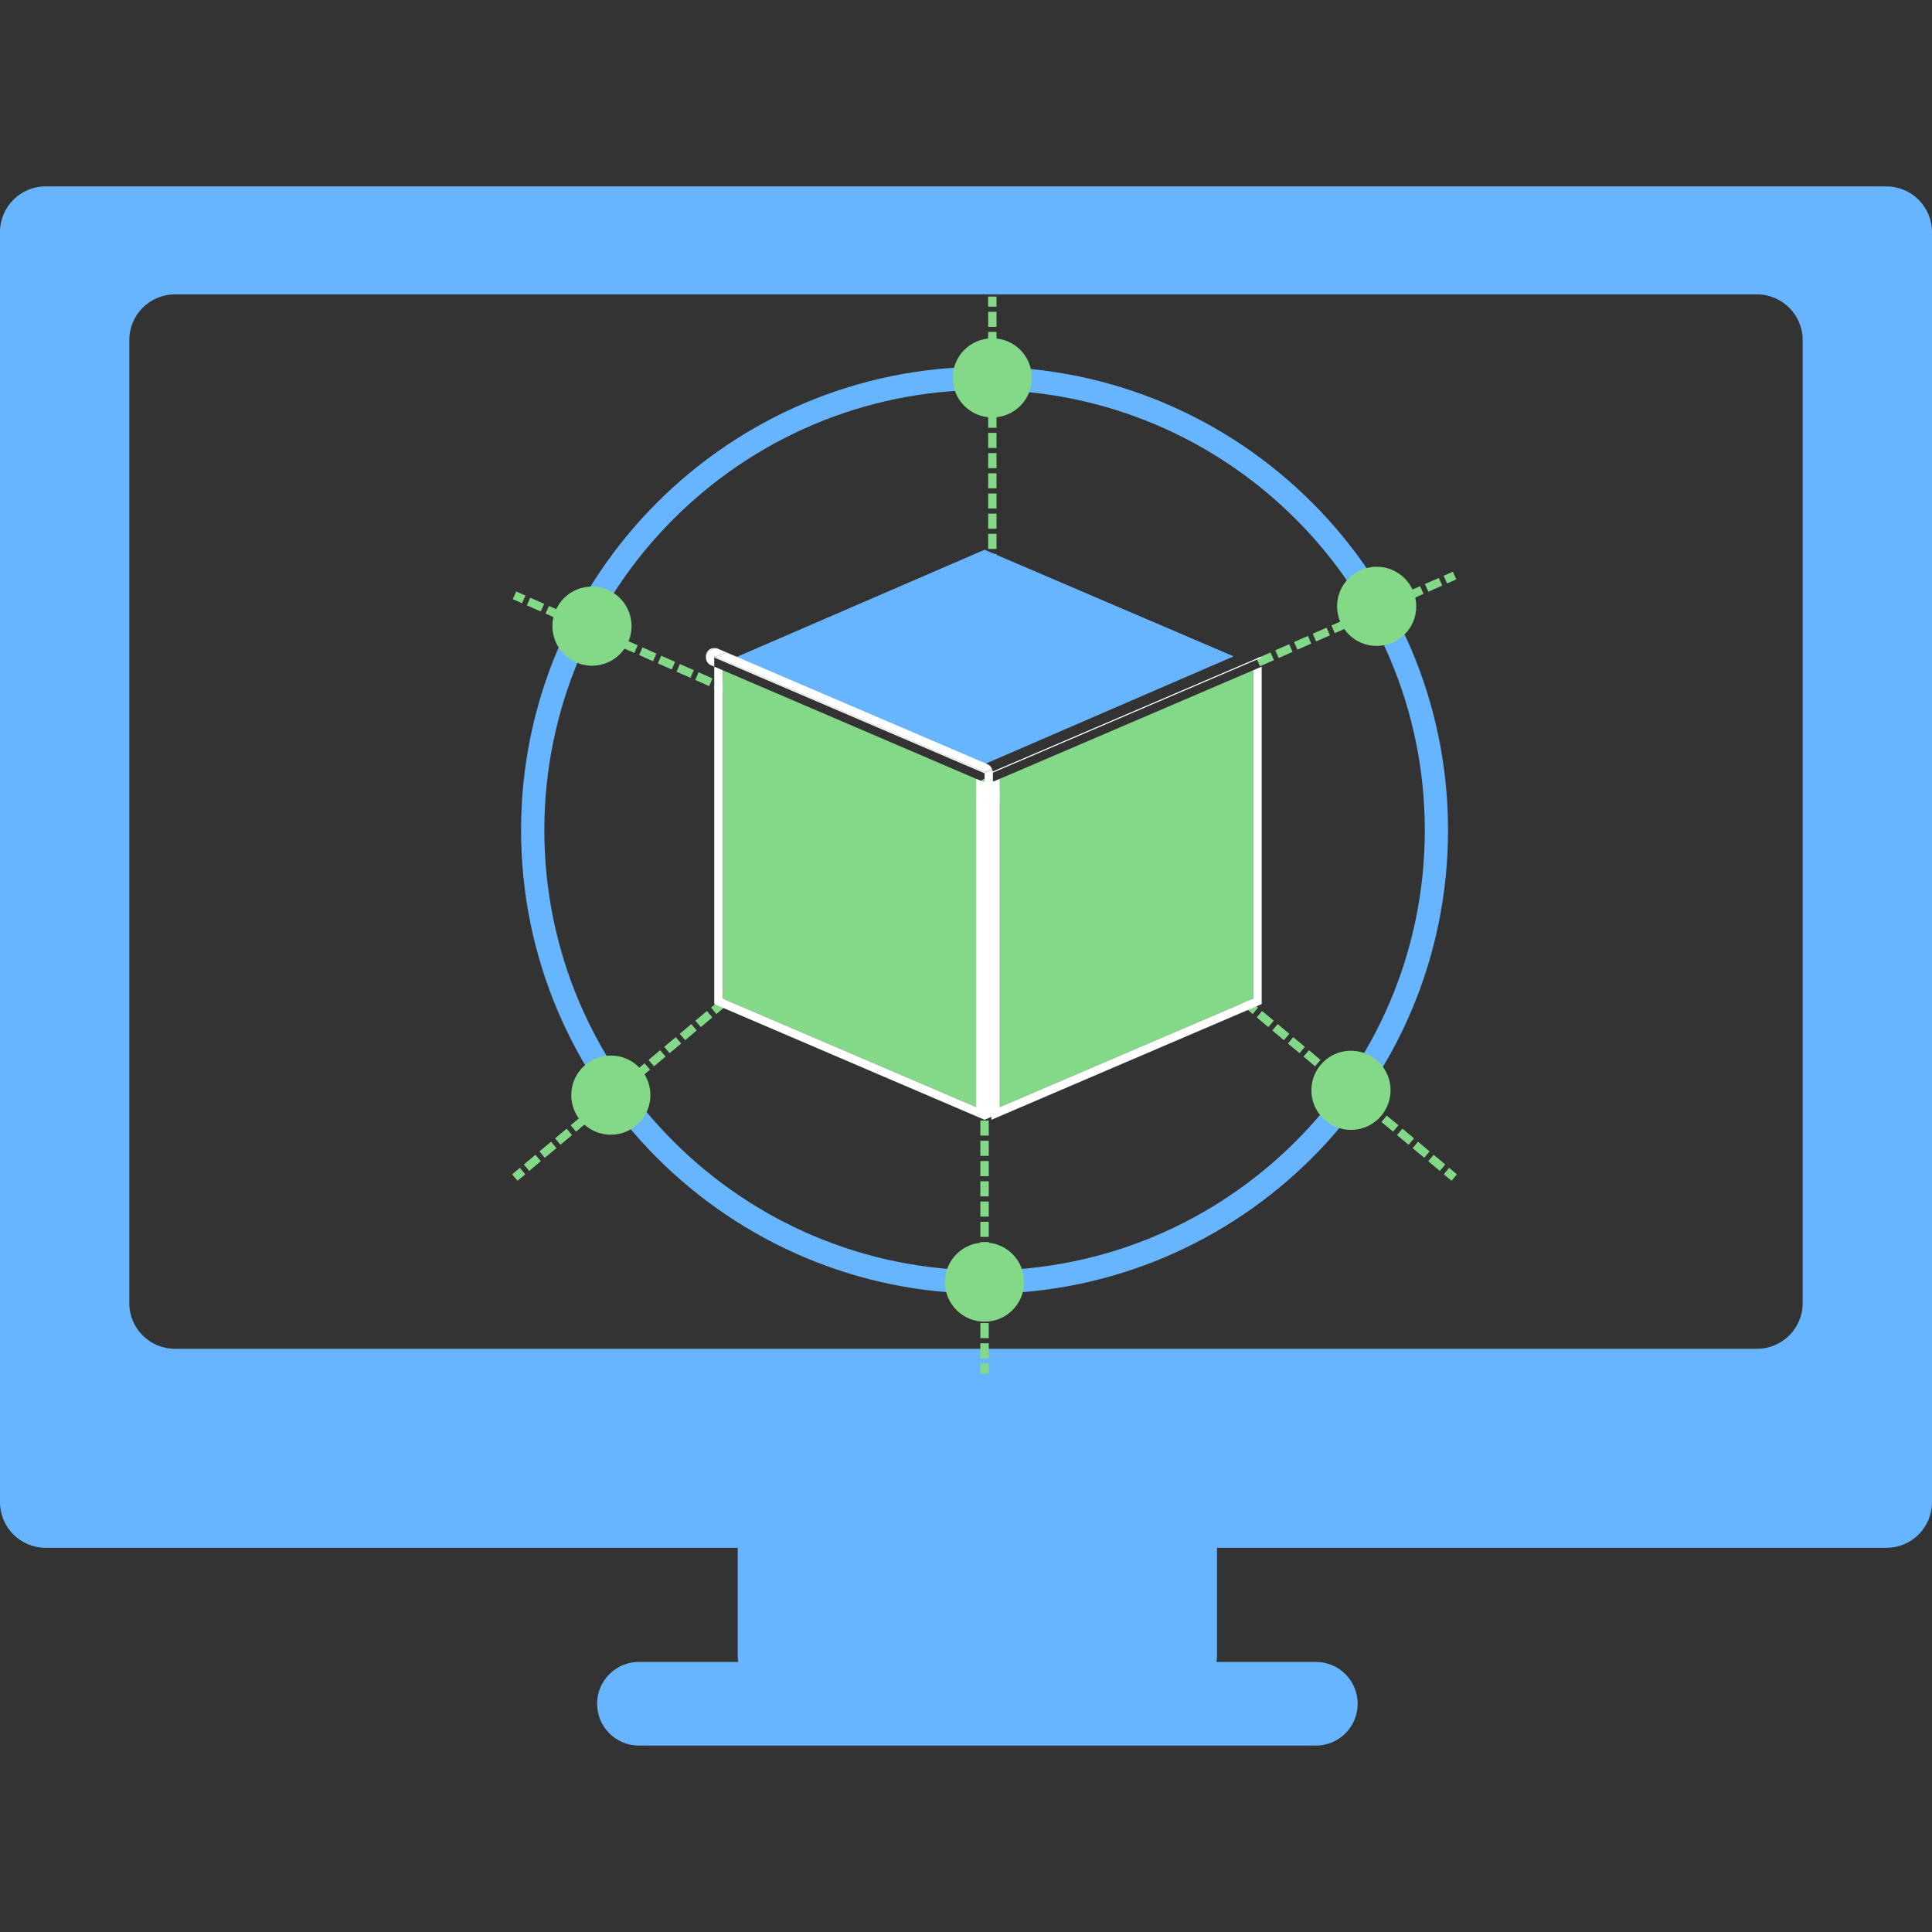<svg width="40" height="40" viewBox="0 0 40 40" fill="none" xmlns="http://www.w3.org/2000/svg">
<rect x="0" y="0" width="40" height="40" fill="#333333" stroke="none"/>
<g clip-path="url(#clip0_893_16480)">
<path d="M39.054 3.859H0.945C0.424 3.859 0 4.282 0 4.804V31.102C0 31.624 0.424 32.046 0.945 32.046H15.274V34.313C15.274 34.346 15.282 34.377 15.285 34.408H13.228C12.751 34.408 12.362 34.796 12.362 35.275C12.362 35.753 12.751 36.141 13.228 36.141H27.243C27.722 36.141 28.109 35.754 28.109 35.275C28.109 34.796 27.722 34.408 27.243 34.408H25.186C25.189 34.377 25.197 34.345 25.197 34.313V32.046H39.055C39.577 32.046 40 31.623 40 31.102V4.804C39.999 4.282 39.576 3.859 39.054 3.859ZM37.322 26.98C37.322 27.502 36.898 27.925 36.376 27.925H3.621C3.1 27.925 2.677 27.502 2.677 26.98V7.04C2.677 6.518 3.1 6.095 3.621 6.095H36.376C36.898 6.095 37.322 6.518 37.322 7.04V26.98Z" fill="#67B4FF"/>
<path d="M20.384 26.579C15.206 26.579 10.993 22.366 10.993 17.189C10.993 12.011 15.206 7.798 20.384 7.798C25.562 7.798 29.774 12.011 29.774 17.189C29.774 22.366 25.562 26.579 20.384 26.579ZM20.384 7.869C15.245 7.869 11.064 12.05 11.064 17.189C11.064 22.327 15.245 26.509 20.384 26.509C25.523 26.509 29.704 22.327 29.704 17.189C29.704 12.05 25.523 7.869 20.384 7.869Z" fill="#67B4FF"/>
<path d="M20.384 26.785C15.093 26.785 10.788 22.48 10.788 17.189C10.788 11.898 15.094 7.593 20.384 7.593C25.676 7.593 29.98 11.898 29.98 17.189C29.98 22.48 25.675 26.785 20.384 26.785ZM20.384 8.074C15.358 8.074 11.27 12.163 11.27 17.189C11.27 22.214 15.358 26.303 20.384 26.303C25.409 26.303 29.499 22.214 29.499 17.189C29.499 12.163 25.409 8.074 20.384 8.074Z" fill="#67B4FF"/>
<path d="M20.581 6.192H20.51V6.298H20.581V6.192Z" fill="#84D988"/>
<path d="M20.632 6.14H20.458V6.349H20.632V6.14Z" fill="#84D988"/>
<path d="M20.51 13.194H20.581ZM20.581 12.984H20.51V12.775H20.581V12.984ZM20.581 12.566H20.51V12.358H20.581V12.566ZM20.581 12.149H20.51V11.94H20.581V12.149ZM20.581 11.731H20.51V11.522H20.581V11.731ZM20.581 11.313H20.51V11.104H20.581V11.313ZM20.581 10.895H20.51V10.686H20.581V10.895ZM20.581 10.477H20.51V10.268H20.581V10.477ZM20.581 10.059H20.51V9.851H20.581V10.059ZM20.581 9.641H20.51V9.433H20.581V9.641ZM20.581 9.223H20.51V9.014H20.581V9.223ZM20.581 8.806H20.51V8.596H20.581V8.806ZM20.581 8.388H20.51V8.178H20.581V8.388ZM20.581 7.97H20.51V7.76H20.581V7.97ZM20.581 7.552H20.51V7.343H20.581V7.552ZM20.581 7.134H20.51V6.925H20.581V7.134ZM20.581 6.716H20.51V6.507H20.581V6.716Z" fill="#84D988"/>
<path d="M20.58 13.245H20.51V13.142H20.58V13.245ZM20.632 13.036H20.459V12.725H20.632V13.036ZM20.632 12.617H20.459V12.306H20.632V12.617ZM20.632 12.2H20.459V11.888H20.632V12.2ZM20.632 11.783H20.459V11.47H20.632V11.783ZM20.632 11.365H20.459V11.052H20.632V11.365ZM20.632 10.947H20.459V10.634H20.632V10.947ZM20.632 10.528H20.459V10.217H20.632V10.528ZM20.632 10.11H20.459V9.799H20.632V10.11ZM20.632 9.693H20.459V9.381H20.632V9.693ZM20.632 9.275H20.459V8.962H20.632V9.275ZM20.632 8.857H20.459V8.545H20.632V8.857ZM20.632 8.439H20.459V8.127H20.632V8.439ZM20.632 8.021H20.459V7.709H20.632V8.021ZM20.632 7.604H20.459V7.291H20.632V7.604ZM20.632 7.186H20.459V6.873H20.632V7.186ZM20.632 6.767H20.459V6.456H20.632V6.767Z" fill="#84D988"/>
<path d="M30.056 11.903L29.959 11.946L29.987 12.011L30.085 11.968L30.056 11.903Z" fill="#84D988"/>
<path d="M29.96 12.08L29.888 11.921L30.08 11.836L30.151 11.995L29.96 12.08Z" fill="#84D988"/>
<path d="M26.112 13.727L26.084 13.663L26.277 13.577L26.306 13.641L26.112 13.727ZM26.5 13.555L26.471 13.491L26.665 13.405L26.694 13.469L26.5 13.555ZM26.887 13.384L26.858 13.32L27.052 13.234L27.081 13.298L26.887 13.384ZM27.274 13.212L27.245 13.148L27.439 13.062L27.468 13.126L27.274 13.212ZM27.662 13.04L27.633 12.976L27.827 12.89L27.856 12.954L27.662 13.04ZM28.049 12.869L28.02 12.805L28.215 12.719L28.244 12.783L28.049 12.869ZM28.437 12.697L28.408 12.633L28.602 12.547L28.631 12.611L28.437 12.697ZM28.824 12.526L28.795 12.462L28.989 12.376L29.018 12.44L28.824 12.526ZM29.211 12.354L29.183 12.29L29.377 12.204L29.406 12.268L29.211 12.354ZM29.598 12.183L29.57 12.119L29.764 12.033L29.792 12.098L29.598 12.183Z" fill="#84D988"/>
<path d="M26.087 13.794L26.015 13.636L26.303 13.508L26.375 13.667L26.087 13.794ZM26.473 13.623L26.404 13.463L26.692 13.338L26.761 13.497L26.473 13.623ZM26.86 13.451L26.792 13.292L27.079 13.166L27.148 13.325L26.86 13.451ZM27.248 13.28L27.179 13.12L27.466 12.995L27.535 13.154L27.248 13.28ZM27.635 13.108L27.566 12.949L27.854 12.823L27.923 12.983L27.635 13.108ZM28.022 12.938L27.953 12.778L28.241 12.65L28.31 12.809L28.022 12.938ZM28.409 12.765L28.34 12.606L28.627 12.48L28.699 12.639L28.409 12.765ZM28.798 12.594L28.727 12.435L29.015 12.309L29.086 12.467L28.798 12.594ZM29.186 12.422L29.114 12.263L29.402 12.137L29.473 12.295L29.186 12.422ZM29.573 12.251L29.501 12.092L29.789 11.966L29.86 12.124L29.573 12.251Z" fill="#84D988"/>
<path d="M20.467 16.15L20.37 16.193L20.399 16.258L20.496 16.215L20.467 16.15Z" fill="#84D988"/>
<path d="M20.373 16.325L20.301 16.166L20.492 16.082L20.563 16.24L20.373 16.325Z" fill="#84D988"/>
<path d="M30.01 24.253L29.964 24.307L30.046 24.375L30.091 24.321L30.01 24.253Z" fill="#84D988"/>
<path d="M30.052 24.446L29.892 24.313L30.003 24.178L30.164 24.314L30.052 24.446Z" fill="#84D988"/>
<path d="M29.803 24.17L29.642 24.035L29.688 23.98L29.849 24.115L29.803 24.17ZM29.481 23.899L29.319 23.764L29.365 23.709L29.527 23.845L29.481 23.899ZM29.157 23.628L28.996 23.493L29.042 23.439L29.203 23.574L29.157 23.628ZM28.835 23.358L28.673 23.223L28.719 23.168L28.881 23.303L28.835 23.358ZM28.512 23.087L28.351 22.952L28.396 22.897L28.558 23.033L28.512 23.087ZM28.189 22.817L28.027 22.681L28.073 22.627L28.235 22.762L28.189 22.817ZM27.866 22.546L27.704 22.411L27.75 22.356L27.912 22.491L27.866 22.546ZM27.544 22.275L27.382 22.14L27.428 22.085L27.59 22.221L27.544 22.275ZM27.221 22.005L27.059 21.869L27.105 21.815L27.267 21.95L27.221 22.005ZM26.898 21.734L26.736 21.599L26.782 21.544L26.944 21.68L26.898 21.734ZM26.575 21.463L26.413 21.328L26.459 21.274L26.621 21.409L26.575 21.463ZM26.253 21.193L26.091 21.057L26.137 21.003L26.299 21.138L26.253 21.193ZM25.93 20.922L25.768 20.787L25.814 20.732L25.976 20.868L25.93 20.922ZM25.607 20.651L25.445 20.516L25.491 20.462L25.653 20.597L25.607 20.651ZM25.284 20.381L25.122 20.245L25.168 20.191L25.33 20.326L25.284 20.381ZM24.962 20.11L24.8 19.975L24.846 19.92L25.008 20.056L24.962 20.11ZM24.639 19.84L24.477 19.704L24.523 19.65L24.685 19.785L24.639 19.84ZM24.316 19.569L24.154 19.434L24.2 19.379L24.362 19.515L24.316 19.569ZM23.993 19.298L23.831 19.163L23.877 19.108L24.039 19.244L23.993 19.298ZM23.671 19.027L23.509 18.892L23.555 18.837L23.716 18.972L23.671 19.027ZM23.347 18.756L23.185 18.621L23.231 18.566L23.393 18.702L23.347 18.756ZM23.024 18.485L22.863 18.35L22.909 18.296L23.07 18.431L23.024 18.485ZM22.702 18.215L22.54 18.08L22.586 18.025L22.748 18.16L22.702 18.215ZM22.379 17.944L22.218 17.809L22.264 17.755L22.425 17.89L22.379 17.944ZM22.056 17.674L21.894 17.538L21.94 17.484L22.102 17.619L22.056 17.674ZM21.733 17.403L21.572 17.268L21.618 17.213L21.779 17.349L21.733 17.403ZM21.411 17.132L21.249 16.997L21.295 16.943L21.457 17.078L21.411 17.132ZM21.088 16.862L20.927 16.726L20.973 16.672L21.134 16.807L21.088 16.862ZM20.765 16.591L20.603 16.456L20.649 16.401L20.811 16.537L20.765 16.591Z" fill="#84D988"/>
<path d="M29.81 24.243L29.57 24.041L29.683 23.909L29.922 24.109L29.81 24.243ZM29.488 23.971L29.247 23.771L29.359 23.638L29.598 23.839L29.488 23.971ZM29.163 23.701L28.924 23.501L29.036 23.367L29.276 23.569L29.163 23.701ZM28.842 23.43L28.602 23.229L28.712 23.097L28.953 23.297L28.842 23.43ZM28.517 23.16L28.278 22.958L28.391 22.826L28.63 23.028L28.517 23.16ZM28.196 22.889L27.956 22.689L28.067 22.555L28.307 22.757L28.196 22.889ZM27.873 22.618L27.633 22.417L27.744 22.285L27.985 22.485L27.873 22.618ZM27.549 22.348L27.31 22.146L27.422 22.014L27.661 22.216L27.549 22.348ZM27.227 22.077L26.988 21.875L27.101 21.743L27.34 21.945L27.227 22.077ZM26.906 21.806L26.665 21.605L26.776 21.473L27.015 21.673L26.906 21.806ZM26.581 21.536L26.342 21.334L26.454 21.202L26.694 21.404L26.581 21.536ZM26.259 21.265L26.02 21.064L26.13 20.931L26.371 21.132L26.259 21.265ZM25.936 20.994L25.696 20.794L25.808 20.66L26.048 20.861L25.936 20.994ZM25.613 20.724L25.374 20.522L25.486 20.39L25.725 20.592L25.613 20.724ZM25.29 20.452L25.051 20.252L25.162 20.119L25.403 20.32L25.29 20.452ZM24.968 20.183L24.728 19.982L24.839 19.848L25.079 20.049L24.968 20.183ZM24.644 19.912L24.405 19.71L24.517 19.578L24.757 19.78L24.644 19.912ZM24.323 19.64L24.082 19.44L24.194 19.307L24.433 19.508L24.323 19.64ZM24 19.371L23.76 19.17L23.872 19.036L24.112 19.237L24 19.371ZM23.677 19.1L23.438 18.899L23.548 18.766L23.789 18.966L23.677 19.1ZM23.353 18.828L23.114 18.627L23.227 18.495L23.466 18.697L23.353 18.828ZM23.031 18.558L22.792 18.358L22.903 18.224L23.143 18.426L23.031 18.558ZM22.709 18.288L22.469 18.087L22.58 17.954L22.82 18.154L22.709 18.288ZM22.385 18.017L22.146 17.815L22.258 17.683L22.497 17.885L22.385 18.017ZM22.062 17.746L21.823 17.546L21.934 17.412L22.174 17.614L22.062 17.746ZM21.741 17.475L21.5 17.274L21.611 17.142L21.85 17.342L21.741 17.475ZM21.416 17.205L21.177 17.003L21.289 16.871L21.529 17.073L21.416 17.205ZM21.095 16.934L20.855 16.734L20.966 16.6L21.206 16.802L21.095 16.934ZM20.772 16.663L20.532 16.462L20.643 16.329L20.884 16.53L20.772 16.663Z" fill="#84D988"/>
<path d="M20.407 16.199L20.361 16.253L20.443 16.321L20.488 16.267L20.407 16.199Z" fill="#84D988"/>
<path d="M20.449 16.393L20.289 16.259L20.4 16.125L20.561 16.261L20.449 16.393Z" fill="#84D988"/>
<path d="M10.713 12.314L10.685 12.378L10.782 12.421L10.81 12.357L10.713 12.314Z" fill="#84D988"/>
<path d="M10.808 12.489L10.616 12.404L10.688 12.246L10.879 12.331L10.808 12.489Z" fill="#84D988"/>
<path d="M20.078 16.538L19.884 16.452L19.913 16.388L20.107 16.474L20.078 16.538ZM19.691 16.366L19.497 16.28L19.526 16.216L19.72 16.302L19.691 16.366ZM19.304 16.195L19.11 16.109L19.139 16.045L19.333 16.131L19.304 16.195ZM18.917 16.023L18.723 15.938L18.752 15.873L18.946 15.959L18.917 16.023ZM18.529 15.852L18.335 15.766L18.364 15.702L18.558 15.788L18.529 15.852ZM18.141 15.681L17.947 15.595L17.976 15.53L18.17 15.616L18.141 15.681ZM17.754 15.509L17.56 15.423L17.589 15.359L17.783 15.445L17.754 15.509ZM17.367 15.338L17.173 15.252L17.202 15.187L17.396 15.273L17.367 15.338ZM16.98 15.166L16.786 15.081L16.815 15.016L17.009 15.102L16.98 15.166ZM16.593 14.995L16.398 14.909L16.427 14.844L16.621 14.93L16.593 14.995ZM16.205 14.823L16.011 14.737L16.04 14.672L16.234 14.758L16.205 14.823ZM15.817 14.652L15.623 14.566L15.652 14.501L15.846 14.587L15.817 14.652ZM15.43 14.48L15.236 14.394L15.265 14.329L15.459 14.415L15.43 14.48ZM15.043 14.309L14.849 14.223L14.878 14.158L15.072 14.244L15.043 14.309ZM14.655 14.137L14.461 14.051L14.49 13.986L14.684 14.072L14.655 14.137ZM14.268 13.966L14.074 13.88L14.103 13.815L14.297 13.901L14.268 13.966ZM13.881 13.794L13.687 13.708L13.716 13.643L13.91 13.729L13.881 13.794ZM13.493 13.623L13.299 13.537L13.328 13.472L13.522 13.558L13.493 13.623ZM13.106 13.451L12.912 13.365L12.941 13.3L13.135 13.386L13.106 13.451ZM12.718 13.279L12.524 13.193L12.553 13.128L12.747 13.214L12.718 13.279ZM12.331 13.108L12.137 13.022L12.166 12.957L12.36 13.043L12.331 13.108ZM11.944 12.936L11.75 12.85L11.779 12.785L11.973 12.871L11.944 12.936ZM11.557 12.765L11.363 12.679L11.392 12.614L11.586 12.7L11.557 12.765ZM11.169 12.593L10.975 12.507L11.004 12.442L11.198 12.528L11.169 12.593Z" fill="#84D988"/>
<path d="M20.104 16.605L19.816 16.479L19.888 16.32L20.176 16.447L20.104 16.605ZM19.717 16.434L19.429 16.308L19.501 16.149L19.788 16.276L19.717 16.434ZM19.33 16.263L19.043 16.137L19.112 15.977L19.399 16.103L19.33 16.263ZM18.943 16.091L18.656 15.965L18.724 15.806L19.012 15.931L18.943 16.091ZM18.556 15.92L18.268 15.792L18.337 15.633L18.625 15.761L18.556 15.92ZM18.169 15.748L17.881 15.622L17.95 15.463L18.238 15.588L18.169 15.748ZM17.782 15.577L17.494 15.451L17.563 15.291L17.851 15.418L17.782 15.577ZM17.393 15.405L17.105 15.278L17.176 15.12L17.464 15.246L17.393 15.405ZM17.005 15.234L16.718 15.107L16.789 14.948L17.077 15.075L17.005 15.234ZM16.618 15.062L16.33 14.934L16.402 14.776L16.69 14.903L16.618 15.062ZM16.231 14.89L15.943 14.763L16.015 14.605L16.302 14.732L16.231 14.89ZM15.844 14.719L15.556 14.592L15.627 14.434L15.915 14.56L15.844 14.719ZM15.456 14.547L15.168 14.42L15.239 14.262L15.527 14.389L15.456 14.547ZM15.068 14.376L14.781 14.249L14.852 14.091L15.14 14.217L15.068 14.376ZM14.682 14.206L14.394 14.077L14.463 13.918L14.751 14.046L14.682 14.206ZM14.295 14.033L14.007 13.907L14.076 13.748L14.364 13.874L14.295 14.033ZM13.908 13.861L13.62 13.735L13.689 13.576L13.976 13.702L13.908 13.861ZM13.52 13.691L13.233 13.562L13.302 13.403L13.589 13.531L13.52 13.691ZM13.133 13.518L12.845 13.392L12.914 13.233L13.202 13.359L13.133 13.518ZM12.744 13.347L12.456 13.22L12.528 13.062L12.816 13.188L12.744 13.347ZM12.357 13.175L12.069 13.048L12.141 12.89L12.428 13.017L12.357 13.175ZM11.97 13.004L11.682 12.877L11.753 12.719L12.041 12.845L11.97 13.004ZM11.582 12.831L11.295 12.704L11.366 12.546L11.654 12.673L11.582 12.831ZM11.195 12.66L10.908 12.533L10.979 12.375L11.267 12.502L11.195 12.66Z" fill="#84D988"/>
<path d="M20.3 16.56L20.271 16.625L20.369 16.668L20.397 16.604L20.3 16.56Z" fill="#84D988"/>
<path d="M20.395 16.734L20.204 16.65L20.276 16.491L20.466 16.577L20.395 16.734Z" fill="#84D988"/>
<path d="M10.758 24.252L10.676 24.32L10.722 24.374L10.803 24.306L10.758 24.252Z" fill="#84D988"/>
<path d="M10.716 24.446L10.603 24.314L10.764 24.178L10.876 24.313L10.716 24.446Z" fill="#84D988"/>
<path d="M10.964 24.17L10.918 24.115L11.08 23.98L11.126 24.035L10.964 24.17ZM11.287 23.899L11.241 23.845L11.402 23.709L11.448 23.764L11.287 23.899ZM11.61 23.628L11.564 23.574L11.726 23.439L11.772 23.493L11.61 23.628ZM11.933 23.358L11.887 23.303L12.048 23.168L12.094 23.223L11.933 23.358ZM12.255 23.087L12.209 23.033L12.371 22.897L12.417 22.952L12.255 23.087ZM12.579 22.817L12.533 22.762L12.694 22.627L12.74 22.681L12.579 22.817ZM12.901 22.546L12.855 22.491L13.017 22.356L13.063 22.411L12.901 22.546ZM13.224 22.275L13.178 22.221L13.339 22.085L13.385 22.14L13.224 22.275ZM13.546 22.005L13.5 21.95L13.662 21.815L13.708 21.869L13.546 22.005ZM13.87 21.734L13.824 21.68L13.985 21.544L14.031 21.599L13.87 21.734ZM14.192 21.463L14.146 21.409L14.308 21.274L14.354 21.328L14.192 21.463ZM14.515 21.193L14.469 21.138L14.631 21.003L14.677 21.057L14.515 21.193ZM14.837 20.922L14.791 20.868L14.953 20.732L14.999 20.787L14.837 20.922ZM15.161 20.651L15.115 20.597L15.277 20.462L15.322 20.516L15.161 20.651ZM15.483 20.381L15.437 20.326L15.599 20.191L15.645 20.245L15.483 20.381ZM15.806 20.11L15.76 20.056L15.922 19.92L15.968 19.975L15.806 20.11ZM16.128 19.84L16.082 19.785L16.244 19.65L16.29 19.704L16.128 19.84ZM16.452 19.569L16.406 19.515L16.568 19.379L16.613 19.434L16.452 19.569ZM16.774 19.298L16.728 19.244L16.89 19.108L16.936 19.163L16.774 19.298ZM17.097 19.027L17.051 18.972L17.213 18.837L17.259 18.892L17.097 19.027ZM17.42 18.756L17.374 18.702L17.536 18.566L17.582 18.621L17.42 18.756ZM17.743 18.485L17.697 18.431L17.859 18.296L17.905 18.35L17.743 18.485ZM18.065 18.215L18.02 18.16L18.181 18.025L18.227 18.08L18.065 18.215ZM18.388 17.944L18.342 17.89L18.504 17.755L18.55 17.809L18.388 17.944ZM18.711 17.674L18.665 17.619L18.827 17.484L18.873 17.538L18.711 17.674ZM19.034 17.403L18.988 17.349L19.15 17.213L19.196 17.268L19.034 17.403ZM19.357 17.132L19.311 17.078L19.472 16.943L19.518 16.997L19.357 17.132ZM19.679 16.862L19.633 16.807L19.795 16.672L19.841 16.726L19.679 16.862ZM20.003 16.591L19.956 16.537L20.118 16.401L20.164 16.456L20.003 16.591Z" fill="#84D988"/>
<path d="M10.957 24.243L10.846 24.109L11.085 23.909L11.197 24.041L10.957 24.243ZM11.28 23.971L11.169 23.839L11.409 23.638L11.521 23.771L11.28 23.971ZM11.604 23.701L11.492 23.569L11.732 23.367L11.843 23.501L11.604 23.701ZM11.926 23.43L11.815 23.297L12.054 23.097L12.166 23.229L11.926 23.43ZM12.248 23.16L12.138 23.027L12.377 22.826L12.489 22.959L12.248 23.16ZM12.572 22.889L12.46 22.757L12.7 22.555L12.812 22.689L12.572 22.889ZM12.895 22.618L12.783 22.485L13.024 22.285L13.134 22.417L12.895 22.618ZM13.219 22.348L13.106 22.216L13.345 22.014L13.458 22.146L13.219 22.348ZM13.54 22.077L13.428 21.945L13.667 21.743L13.78 21.875L13.54 22.077ZM13.862 21.806L13.752 21.673L13.992 21.473L14.103 21.605L13.862 21.806ZM14.186 21.536L14.074 21.404L14.313 21.202L14.425 21.334L14.186 21.536ZM14.509 21.265L14.397 21.133L14.636 20.931L14.748 21.063L14.509 21.265ZM14.831 20.994L14.721 20.861L14.96 20.66L15.072 20.794L14.831 20.994ZM15.155 20.724L15.043 20.592L15.282 20.39L15.394 20.522L15.155 20.724ZM15.477 20.452L15.365 20.32L15.606 20.119L15.717 20.252L15.477 20.452ZM15.8 20.183L15.688 20.049L15.928 19.848L16.04 19.982L15.8 20.183ZM16.123 19.912L16.011 19.78L16.25 19.578L16.363 19.71L16.123 19.912ZM16.446 19.64L16.334 19.508L16.574 19.307L16.686 19.44L16.446 19.64ZM16.768 19.371L16.656 19.237L16.896 19.036L17.008 19.17L16.768 19.371ZM17.09 19.1L16.979 18.966L17.218 18.766L17.33 18.898L17.09 19.1ZM17.413 18.828L17.302 18.696L17.541 18.495L17.654 18.628L17.413 18.828ZM17.737 18.558L17.625 18.426L17.865 18.224L17.976 18.358L17.737 18.558ZM18.059 18.288L17.947 18.154L18.188 17.954L18.299 18.087L18.059 18.288ZM18.383 18.017L18.271 17.885L18.51 17.683L18.622 17.815L18.383 18.017ZM18.706 17.746L18.593 17.614L18.833 17.412L18.945 17.546L18.706 17.746ZM19.027 17.475L18.916 17.342L19.157 17.142L19.267 17.274L19.027 17.475ZM19.352 17.205L19.239 17.073L19.478 16.871L19.591 17.003L19.352 17.205ZM19.673 16.934L19.562 16.802L19.802 16.6L19.913 16.734L19.673 16.934ZM19.995 16.663L19.885 16.53L20.124 16.329L20.236 16.462L19.995 16.663Z" fill="#84D988"/>
<path d="M20.362 16.197L20.28 16.265L20.326 16.319L20.407 16.251L20.362 16.197Z" fill="#84D988"/>
<path d="M20.319 16.393L20.207 16.261L20.367 16.125L20.479 16.259L20.319 16.393Z" fill="#84D988"/>
<path d="M20.419 28.283H20.348V28.389H20.419V28.283Z" fill="#84D988"/>
<path d="M20.471 28.231H20.297V28.44H20.471V28.231Z" fill="#84D988"/>
<path d="M20.42 28.073H20.349V27.863H20.42V28.073ZM20.42 27.653H20.349V27.444H20.42V27.653ZM20.42 27.235H20.349V27.025H20.42V27.235ZM20.42 26.815H20.349V26.605H20.42V26.815ZM20.42 26.395H20.349V26.186H20.42V26.395ZM20.42 25.977H20.349V25.767H20.42V25.977ZM20.42 25.557H20.349V25.348H20.42V25.557ZM20.42 25.137H20.349V24.928H20.42V25.137ZM20.42 24.718H20.349V24.509H20.42V24.718ZM20.42 24.299H20.349V24.089H20.42V24.299ZM20.42 23.88H20.349V23.67H20.42V23.88ZM20.42 23.46H20.349V23.251H20.42V23.46ZM20.42 23.04H20.349V22.831H20.42V23.04ZM20.42 22.622H20.349V22.412H20.42V22.622ZM20.42 22.202H20.349V21.993H20.42V22.202ZM20.42 21.783H20.349V21.573H20.42V21.783ZM20.42 21.363H20.349V21.154H20.42V21.363ZM20.42 20.944H20.349V20.735H20.42V20.944ZM20.42 20.525H20.349V20.315H20.42V20.525ZM20.42 20.105H20.349V19.896H20.42V20.105ZM20.42 19.686H20.349V19.476H20.42V19.686ZM20.42 19.267H20.349V19.058H20.42V19.267ZM20.42 18.847H20.349V18.638H20.42V18.847ZM20.42 18.428H20.349V18.218H20.42V18.428ZM20.42 18.009H20.349V17.8H20.42V18.009ZM20.42 17.589H20.349V17.38H20.42V17.589ZM20.42 17.17H20.349V16.96H20.42V17.17ZM20.42 16.75H20.349V16.541H20.42V16.75Z" fill="#84D988"/>
<path d="M20.471 28.125H20.297V27.811H20.471V28.125ZM20.471 27.705H20.297V27.393H20.471V27.705ZM20.471 27.285H20.297V26.973H20.471V27.285ZM20.471 26.867H20.297V26.555H20.471V26.867ZM20.471 26.446H20.297V26.134H20.471V26.446ZM20.471 26.028H20.297V25.715H20.471V26.028ZM20.471 25.608H20.297V25.296H20.471V25.608ZM20.471 25.189H20.297V24.876H20.471V25.189ZM20.471 24.77H20.297V24.457H20.471V24.77ZM20.471 24.351H20.297V24.038H20.471V24.351ZM20.471 23.931H20.297V23.618H20.471V23.931ZM20.471 23.511H20.297V23.199H20.471V23.511ZM20.471 23.092H20.297V22.78H20.471V23.092ZM20.471 22.673H20.297V22.36H20.471V22.673ZM20.471 22.254H20.297V21.942H20.471V22.254ZM20.471 21.834H20.297V21.522H20.471V21.834ZM20.471 21.415H20.297V21.102H20.471V21.415ZM20.471 20.995H20.297V20.683H20.471V20.995ZM20.471 20.577H20.297V20.263H20.471V20.577ZM20.471 20.157H20.297V19.845H20.471V20.157ZM20.471 19.738H20.297V19.425H20.471V19.738ZM20.471 19.318H20.297V19.006H20.471V19.318ZM20.471 18.898H20.297V18.586H20.471V18.898ZM20.471 18.48H20.297V18.167H20.471V18.48ZM20.471 18.06H20.297V17.748H20.471V18.06ZM20.471 17.641H20.297V17.328H20.471V17.641ZM20.471 17.222H20.297V16.909H20.471V17.222ZM20.471 16.802H20.297V16.489H20.471V16.802Z" fill="#84D988"/>
<path d="M20.419 16.225H20.348V16.331H20.419V16.225Z" fill="#84D988"/>
<path d="M20.471 16.173H20.297V16.383H20.471V16.173Z" fill="#84D988"/>
<path d="M20.384 15.821L25.541 13.589L20.384 11.382L15.227 13.612L20.384 15.821Z" fill="#67B4FF"/>
<path d="M20.384 15.985L20.538 15.92C20.521 15.88 20.494 15.844 20.453 15.826L15.037 13.506L14.817 13.601L20.384 15.985Z" fill="white"/>
<path d="M14.719 13.454L14.798 13.42C14.762 13.417 14.724 13.423 14.693 13.444C14.644 13.476 14.614 13.531 14.614 13.588V13.613C14.614 13.544 14.655 13.482 14.719 13.454Z" fill="white"/>
<path d="M20.453 16.169C20.431 16.178 20.408 16.183 20.384 16.183V23.184L20.557 23.11V16.124L20.453 16.169Z" fill="white"/>
<path d="M20.384 15.985V16.01L20.544 15.941C20.542 15.934 20.54 15.926 20.538 15.92L20.384 15.985Z" fill="white"/>
<path d="M14.72 13.773L14.788 13.802V13.613V13.588L14.817 13.6L15.037 13.505L14.857 13.428C14.838 13.421 14.819 13.42 14.799 13.419L14.72 13.453C14.656 13.48 14.616 13.543 14.616 13.613C14.615 13.683 14.656 13.746 14.72 13.773Z" fill="white"/>
<path d="M20.384 16.183C20.408 16.183 20.431 16.178 20.453 16.169L20.557 16.124V15.985C20.557 15.969 20.548 15.955 20.544 15.94L20.384 16.009V16.183Z" fill="white"/>
<path d="M14.788 13.588V13.613L14.817 13.601L14.788 13.588Z" fill="white"/>
<path d="M21.364 7.823C21.364 8.276 20.997 8.643 20.545 8.643C20.092 8.643 19.725 8.276 19.725 7.823C19.725 7.371 20.092 7.004 20.545 7.004C20.997 7.004 21.364 7.371 21.364 7.823Z" fill="#84D988"/>
<path d="M28.583 13.369C29.034 13.325 29.363 12.923 29.318 12.473C29.273 12.022 28.872 11.693 28.422 11.738C27.971 11.783 27.642 12.184 27.687 12.634C27.732 13.085 28.133 13.414 28.583 13.369Z" fill="#84D988"/>
<path d="M28.79 22.573C28.79 23.026 28.423 23.393 27.97 23.393C27.517 23.393 27.151 23.026 27.151 22.573C27.151 22.12 27.517 21.754 27.97 21.754C28.423 21.754 28.79 22.12 28.79 22.573Z" fill="#84D988"/>
<path d="M21.203 26.544C21.203 26.997 20.837 27.364 20.384 27.364C19.931 27.364 19.564 26.997 19.564 26.544C19.564 26.091 19.931 25.725 20.384 25.725C20.837 25.725 21.203 26.091 21.203 26.544Z" fill="#84D988"/>
<path d="M13.466 22.674C13.466 23.126 13.1 23.493 12.647 23.493C12.194 23.493 11.827 23.126 11.827 22.674C11.827 22.221 12.194 21.854 12.647 21.854C13.1 21.853 13.466 22.221 13.466 22.674Z" fill="#84D988"/>
<path d="M12.337 13.779C12.787 13.734 13.117 13.333 13.072 12.882C13.027 12.432 12.626 12.103 12.176 12.148C11.725 12.192 11.396 12.593 11.441 13.044C11.485 13.494 11.887 13.823 12.337 13.779Z" fill="#84D988"/>
<path d="M20.21 22.921V16.125L14.962 13.876V20.674L20.21 22.921Z" fill="#84D988"/>
<path d="M20.316 16.169L20.21 16.124V22.921L14.962 20.674V13.876L14.788 13.802V20.788L20.384 23.184V16.183C20.361 16.183 20.337 16.179 20.316 16.169Z" fill="white"/>
<path d="M20.384 15.985L14.817 13.601L14.788 13.613L20.384 16.01V15.985Z" fill="white"/>
<path d="M20.7 22.921V16.125L25.948 13.876V20.674L20.7 22.921Z" fill="#84D988"/>
<path d="M20.594 16.169L20.7 16.124V22.921L25.948 20.674V13.876L26.122 13.802V20.788L20.526 23.184V16.183C20.549 16.183 20.572 16.179 20.594 16.169Z" fill="white"/>
<path d="M20.526 15.985L26.093 13.601L26.122 13.613L20.526 16.01V15.985Z" fill="white"/>
</g>
<defs>
<clipPath id="clip0_893_16480">
<rect width="40" height="40" fill="white"/>
</clipPath>
</defs>
</svg>
